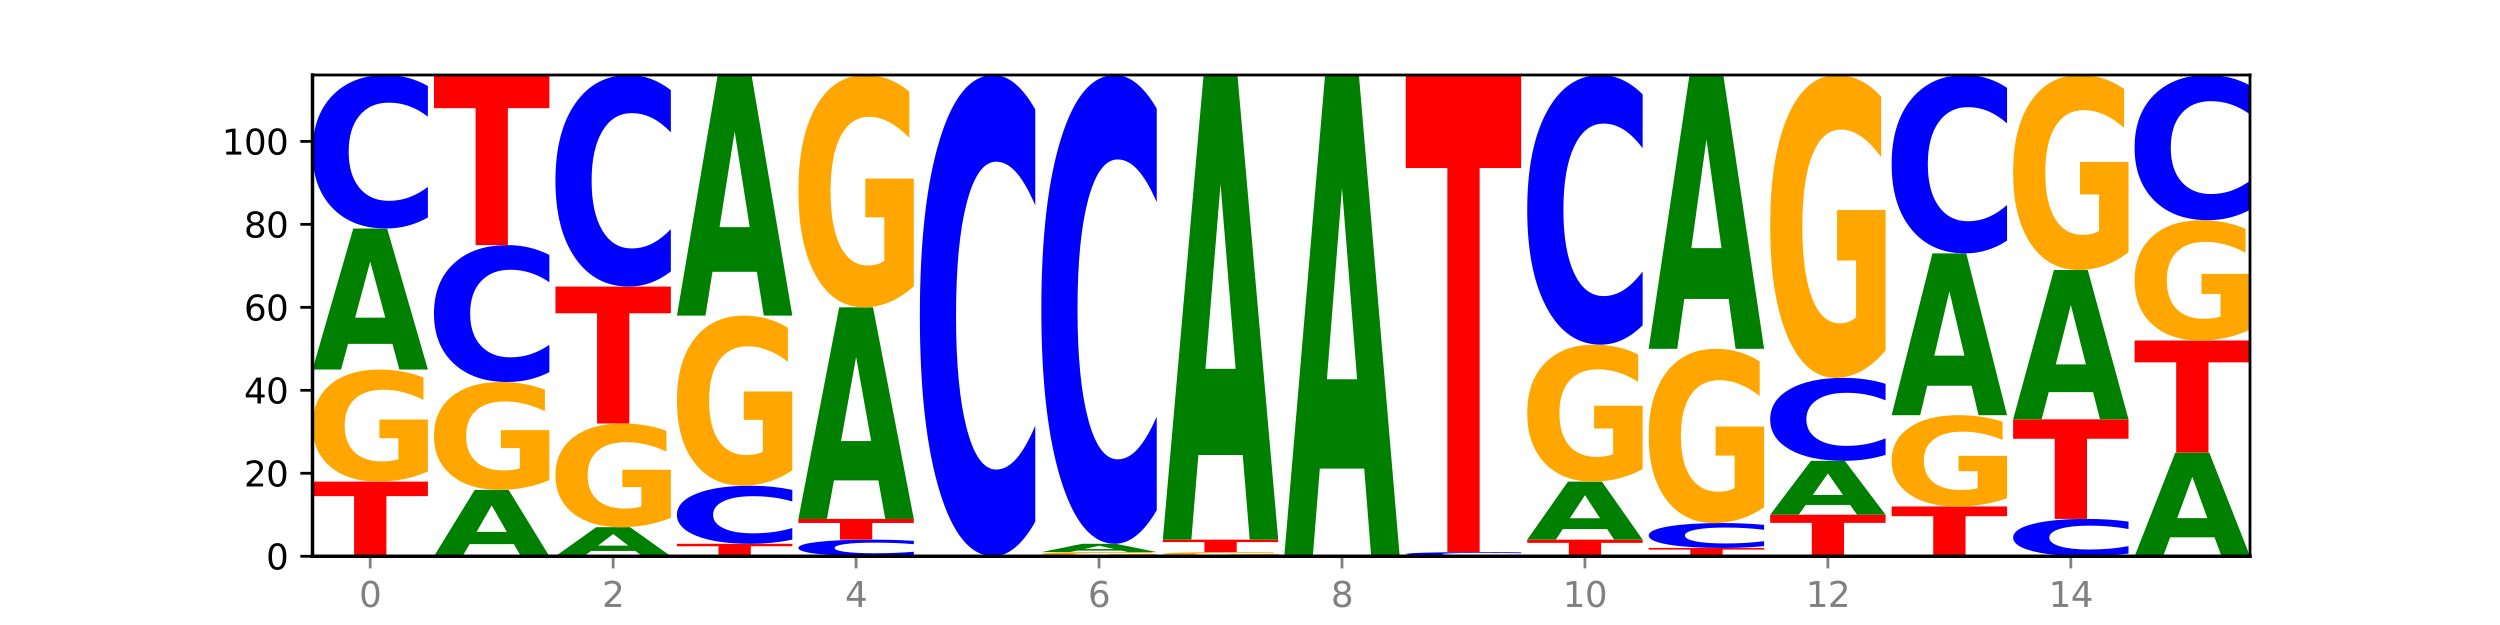 <?xml version="1.0" encoding="utf-8" standalone="no"?>
<!DOCTYPE svg PUBLIC "-//W3C//DTD SVG 1.1//EN"
  "http://www.w3.org/Graphics/SVG/1.1/DTD/svg11.dtd">
<svg xmlns:xlink="http://www.w3.org/1999/xlink" width="720pt" height="180pt" viewBox="0 0 720 180" xmlns="http://www.w3.org/2000/svg" version="1.1">
 <defs>
  <style type="text/css">*{stroke-linejoin: round; stroke-linecap: butt}</style>
 </defs>
 <g id="figure_1">
  <g id="patch_1">
   <path d="M 0 180 
L 720 180 
L 720 0 
L 0 0 
z
" style="fill: #ffffff"/>
  </g>
  <g id="axes_1">
   <g id="patch_2">
    <path d="M 90 160.2 
L 648 160.2 
L 648 21.6 
L 90 21.6 
z
" style="fill: #ffffff"/>
   </g>
   <g id="line2d_1">
    <path d="M 90 160.2 
L 648 160.2 
" clip-path="url(#p4968c01223)" style="fill: none; stroke: #000000; stroke-width: 0.5; stroke-linecap: square"/>
   </g>
   <g id="patch_3">
    <path d="M 90 138.693 
L 123.235 138.693 
L 123.235 142.888 
L 111.278 142.888 
L 111.278 160.2 
L 101.98 160.2 
L 101.98 142.888 
L 90 142.888 
L 90 138.693 
z
" clip-path="url(#p4968c01223)" style="fill: #ff0000"/>
   </g>
   <g id="patch_4">
    <path d="M 123.235 135.774 
Q 119.883 137.234 116.278 137.967 
Q 112.673 138.693 108.83 138.693 
Q 100.145 138.693 95.072 134.348 
Q 90 130.003 90 122.573 
Q 90 115.056 95.162 110.744 
Q 100.331 106.433 109.321 106.433 
Q 112.785 106.433 115.958 107.019 
Q 119.138 107.599 121.954 108.745 
L 121.954 115.176 
Q 119.049 113.703 116.174 112.977 
Q 113.299 112.244 110.409 112.244 
Q 105.061 112.244 102.163 114.923 
Q 99.266 117.595 99.266 122.573 
Q 99.266 127.504 102.059 130.197 
Q 104.852 132.882 109.992 132.882 
Q 111.392 132.882 112.591 132.729 
Q 113.79 132.569 114.744 132.236 
L 114.744 126.198 
L 109.269 126.198 
L 109.269 120.82 
L 123.235 120.82 
L 123.235 135.774 
z
" clip-path="url(#p4968c01223)" style="fill: #ffa600"/>
   </g>
   <g id="patch_5">
    <path d="M 113.022 99.032 
L 100.24 99.032 
L 98.222 106.433 
L 90 106.433 
L 101.742 65.809 
L 111.493 65.809 
L 123.235 106.433 
L 115.02 106.433 
L 113.022 99.032 
z
M 102.279 91.493 
L 110.963 91.493 
L 106.628 75.333 
L 102.279 91.493 
z
" clip-path="url(#p4968c01223)" style="fill: #008000"/>
   </g>
   <g id="patch_6">
    <path d="M 123.235 62.64 
Q 120.455 64.21 117.449 65.005 
Q 114.443 65.809 111.169 65.809 
Q 101.405 65.809 95.702 59.854 
Q 90 53.9 90 43.718 
Q 90 33.499 95.702 27.554 
Q 101.405 21.6 111.169 21.6 
Q 114.443 21.6 117.449 22.404 
Q 120.455 23.198 123.235 24.769 
L 123.235 33.581 
Q 120.43 31.499 117.708 30.531 
Q 114.987 29.563 111.981 29.563 
Q 106.588 29.563 103.498 33.335 
Q 100.417 37.097 100.417 43.718 
Q 100.417 50.311 103.498 54.083 
Q 106.588 57.845 111.981 57.845 
Q 114.987 57.845 117.708 56.877 
Q 120.43 55.9 123.235 53.818 
L 123.235 62.64 
z
" clip-path="url(#p4968c01223)" style="fill: #0000ff"/>
   </g>
   <g id="patch_7">
    <path d="M 148.006 156.717 
L 135.225 156.717 
L 133.206 160.2 
L 124.984 160.2 
L 136.726 141.083 
L 146.477 141.083 
L 158.219 160.2 
L 150.004 160.2 
L 148.006 156.717 
z
M 137.263 153.169 
L 145.947 153.169 
L 141.612 145.565 
L 137.263 153.169 
z
" clip-path="url(#p4968c01223)" style="fill: #008000"/>
   </g>
   <g id="patch_8">
    <path d="M 158.219 138.272 
Q 154.868 139.677 151.263 140.383 
Q 147.657 141.083 143.814 141.083 
Q 135.129 141.083 130.057 136.899 
Q 124.984 132.715 124.984 125.56 
Q 124.984 118.321 130.146 114.169 
Q 135.315 110.017 144.306 110.017 
Q 147.769 110.017 150.942 110.582 
Q 154.123 111.14 156.938 112.244 
L 156.938 118.437 
Q 154.033 117.018 151.158 116.319 
Q 148.283 115.613 145.393 115.613 
Q 140.045 115.613 137.148 118.193 
Q 134.25 120.766 134.25 125.56 
Q 134.25 130.308 137.043 132.901 
Q 139.837 135.487 144.976 135.487 
Q 146.376 135.487 147.576 135.339 
Q 148.775 135.185 149.728 134.865 
L 149.728 129.051 
L 144.254 129.051 
L 144.254 123.872 
L 158.219 123.872 
L 158.219 138.272 
z
" clip-path="url(#p4968c01223)" style="fill: #ffa600"/>
   </g>
   <g id="patch_9">
    <path d="M 158.219 107.191 
Q 155.439 108.592 152.433 109.3 
Q 149.427 110.017 146.153 110.017 
Q 136.389 110.017 130.687 104.707 
Q 124.984 99.396 124.984 90.315 
Q 124.984 81.201 130.687 75.898 
Q 136.389 70.588 146.153 70.588 
Q 149.427 70.588 152.433 71.305 
Q 155.439 72.013 158.219 73.414 
L 158.219 81.274 
Q 155.414 79.417 152.693 78.554 
Q 149.971 77.69 146.965 77.69 
Q 141.573 77.69 138.483 81.054 
Q 135.401 84.41 135.401 90.315 
Q 135.401 96.195 138.483 99.559 
Q 141.573 102.915 146.965 102.915 
Q 149.971 102.915 152.693 102.052 
Q 155.414 101.18 158.219 99.323 
L 158.219 107.191 
z
" clip-path="url(#p4968c01223)" style="fill: #0000ff"/>
   </g>
   <g id="patch_10">
    <path d="M 124.984 21.6 
L 158.219 21.6 
L 158.219 31.154 
L 146.263 31.154 
L 146.263 70.588 
L 136.964 70.588 
L 136.964 31.154 
L 124.984 31.154 
L 124.984 21.6 
z
" clip-path="url(#p4968c01223)" style="fill: #ff0000"/>
   </g>
   <g id="patch_11">
    <path d="M 182.991 158.676 
L 170.209 158.676 
L 168.191 160.2 
L 159.969 160.2 
L 171.711 151.836 
L 181.462 151.836 
L 193.204 160.2 
L 184.988 160.2 
L 182.991 158.676 
z
M 172.248 157.124 
L 180.932 157.124 
L 176.596 153.797 
L 172.248 157.124 
z
" clip-path="url(#p4968c01223)" style="fill: #008000"/>
   </g>
   <g id="patch_12">
    <path d="M 193.204 149.134 
Q 189.852 150.485 186.247 151.164 
Q 182.642 151.836 178.798 151.836 
Q 170.113 151.836 165.041 147.813 
Q 159.969 143.79 159.969 136.91 
Q 159.969 129.95 165.13 125.958 
Q 170.3 121.966 179.29 121.966 
Q 182.754 121.966 185.927 122.509 
Q 189.107 123.045 191.923 124.107 
L 191.923 130.061 
Q 189.018 128.697 186.143 128.025 
Q 183.267 127.346 180.377 127.346 
Q 175.029 127.346 172.132 129.827 
Q 169.235 132.301 169.235 136.91 
Q 169.235 141.476 172.028 143.969 
Q 174.821 146.456 179.96 146.456 
Q 181.361 146.456 182.56 146.314 
Q 183.759 146.166 184.712 145.857 
L 184.712 140.267 
L 179.238 140.267 
L 179.238 135.287 
L 193.204 135.287 
L 193.204 149.134 
z
" clip-path="url(#p4968c01223)" style="fill: #ffa600"/>
   </g>
   <g id="patch_13">
    <path d="M 159.969 82.536 
L 193.204 82.536 
L 193.204 90.226 
L 181.247 90.226 
L 181.247 121.966 
L 171.949 121.966 
L 171.949 90.226 
L 159.969 90.226 
L 159.969 82.536 
z
" clip-path="url(#p4968c01223)" style="fill: #ff0000"/>
   </g>
   <g id="patch_14">
    <path d="M 193.204 78.168 
Q 190.424 80.333 187.418 81.429 
Q 184.411 82.536 181.137 82.536 
Q 171.374 82.536 165.671 74.329 
Q 159.969 66.122 159.969 52.087 
Q 159.969 38.002 165.671 29.807 
Q 171.374 21.6 181.137 21.6 
Q 184.411 21.6 187.418 22.708 
Q 190.424 23.803 193.204 25.968 
L 193.204 38.115 
Q 190.399 35.245 187.677 33.911 
Q 184.956 32.576 181.95 32.576 
Q 176.557 32.576 173.467 37.775 
Q 170.386 42.961 170.386 52.087 
Q 170.386 61.175 173.467 66.374 
Q 176.557 71.56 181.95 71.56 
Q 184.956 71.56 187.677 70.226 
Q 190.399 68.879 193.204 66.009 
L 193.204 78.168 
z
" clip-path="url(#p4968c01223)" style="fill: #0000ff"/>
   </g>
   <g id="patch_15">
    <path d="M 194.953 156.616 
L 228.188 156.616 
L 228.188 157.315 
L 216.231 157.315 
L 216.231 160.2 
L 206.933 160.2 
L 206.933 157.315 
L 194.953 157.315 
L 194.953 156.616 
z
" clip-path="url(#p4968c01223)" style="fill: #ff0000"/>
   </g>
   <g id="patch_16">
    <path d="M 228.188 155.416 
Q 225.408 156.011 222.402 156.311 
Q 219.396 156.616 216.122 156.616 
Q 206.358 156.616 200.655 154.363 
Q 194.953 152.11 194.953 148.257 
Q 194.953 144.39 200.655 142.141 
Q 206.358 139.888 216.122 139.888 
Q 219.396 139.888 222.402 140.192 
Q 225.408 140.493 228.188 141.087 
L 228.188 144.421 
Q 225.383 143.634 222.661 143.267 
Q 219.94 142.901 216.934 142.901 
Q 211.541 142.901 208.451 144.328 
Q 205.37 145.752 205.37 148.257 
Q 205.37 150.752 208.451 152.179 
Q 211.541 153.602 216.934 153.602 
Q 219.94 153.602 222.661 153.236 
Q 225.383 152.866 228.188 152.079 
L 228.188 155.416 
z
" clip-path="url(#p4968c01223)" style="fill: #0000ff"/>
   </g>
   <g id="patch_17">
    <path d="M 228.188 135.456 
Q 224.836 137.672 221.231 138.785 
Q 217.626 139.888 213.783 139.888 
Q 205.098 139.888 200.025 133.29 
Q 194.953 126.692 194.953 115.409 
Q 194.953 103.994 200.115 97.447 
Q 205.284 90.9 214.274 90.9 
Q 217.738 90.9 220.911 91.791 
Q 224.091 92.671 226.907 94.411 
L 226.907 104.177 
Q 224.002 101.94 221.127 100.837 
Q 218.252 99.724 215.362 99.724 
Q 210.014 99.724 207.116 103.792 
Q 204.219 107.85 204.219 115.409 
Q 204.219 122.897 207.012 126.986 
Q 209.805 131.064 214.945 131.064 
Q 216.345 131.064 217.544 130.831 
Q 218.743 130.588 219.697 130.082 
L 219.697 120.914 
L 214.222 120.914 
L 214.222 112.748 
L 228.188 112.748 
L 228.188 135.456 
z
" clip-path="url(#p4968c01223)" style="fill: #ffa600"/>
   </g>
   <g id="patch_18">
    <path d="M 217.975 78.276 
L 205.193 78.276 
L 203.175 90.9 
L 194.953 90.9 
L 206.695 21.6 
L 216.446 21.6 
L 228.188 90.9 
L 219.973 90.9 
L 217.975 78.276 
z
M 207.232 65.414 
L 215.916 65.414 
L 211.581 37.848 
L 207.232 65.414 
z
" clip-path="url(#p4968c01223)" style="fill: #008000"/>
   </g>
   <g id="patch_19">
    <path d="M 263.172 159.857 
Q 260.392 160.027 257.386 160.113 
Q 254.38 160.2 251.106 160.2 
Q 241.342 160.2 235.64 159.556 
Q 229.937 158.913 229.937 157.812 
Q 229.937 156.707 235.64 156.064 
Q 241.342 155.421 251.106 155.421 
Q 254.38 155.421 257.386 155.508 
Q 260.392 155.593 263.172 155.763 
L 263.172 156.716 
Q 260.367 156.491 257.646 156.386 
Q 254.924 156.282 251.918 156.282 
Q 246.526 156.282 243.436 156.689 
Q 240.354 157.096 240.354 157.812 
Q 240.354 158.525 243.436 158.932 
Q 246.526 159.339 251.918 159.339 
Q 254.924 159.339 257.646 159.234 
Q 260.367 159.129 263.172 158.904 
L 263.172 159.857 
z
" clip-path="url(#p4968c01223)" style="fill: #0000ff"/>
   </g>
   <g id="patch_20">
    <path d="M 229.937 149.447 
L 263.172 149.447 
L 263.172 150.612 
L 251.216 150.612 
L 251.216 155.421 
L 241.917 155.421 
L 241.917 150.612 
L 229.937 150.612 
L 229.937 149.447 
z
" clip-path="url(#p4968c01223)" style="fill: #ff0000"/>
   </g>
   <g id="patch_21">
    <path d="M 252.959 138.346 
L 240.178 138.346 
L 238.159 149.447 
L 229.937 149.447 
L 241.679 88.51 
L 251.43 88.51 
L 263.172 149.447 
L 254.957 149.447 
L 252.959 138.346 
z
M 242.216 127.036 
L 250.9 127.036 
L 246.565 102.798 
L 242.216 127.036 
z
" clip-path="url(#p4968c01223)" style="fill: #008000"/>
   </g>
   <g id="patch_22">
    <path d="M 263.172 82.456 
Q 259.821 85.483 256.216 87.004 
Q 252.61 88.51 248.767 88.51 
Q 240.082 88.51 235.01 79.499 
Q 229.937 70.487 229.937 55.076 
Q 229.937 39.485 235.099 30.543 
Q 240.268 21.6 249.259 21.6 
Q 252.722 21.6 255.895 22.816 
Q 259.076 24.019 261.891 26.396 
L 261.891 39.734 
Q 258.986 36.679 256.111 35.173 
Q 253.236 33.652 250.346 33.652 
Q 244.998 33.652 242.101 39.209 
Q 239.203 44.751 239.203 55.076 
Q 239.203 65.304 241.996 70.888 
Q 244.79 76.458 249.929 76.458 
Q 251.329 76.458 252.529 76.14 
Q 253.728 75.808 254.681 75.117 
L 254.681 62.595 
L 249.207 62.595 
L 249.207 51.441 
L 263.172 51.441 
L 263.172 82.456 
z
" clip-path="url(#p4968c01223)" style="fill: #ffa600"/>
   </g>
   <g id="patch_23">
    <path d="M 298.157 150.265 
Q 295.377 155.19 292.371 157.681 
Q 289.364 160.2 286.09 160.2 
Q 276.327 160.2 270.624 141.533 
Q 264.922 122.866 264.922 90.943 
Q 264.922 58.905 270.624 40.267 
Q 276.327 21.6 286.09 21.6 
Q 289.364 21.6 292.371 24.119 
Q 295.377 26.61 298.157 31.535 
L 298.157 59.163 
Q 295.352 52.635 292.63 49.601 
Q 289.909 46.566 286.903 46.566 
Q 281.51 46.566 278.42 58.39 
Q 275.338 70.186 275.338 90.943 
Q 275.338 111.614 278.42 123.439 
Q 281.51 135.234 286.903 135.234 
Q 289.909 135.234 292.63 132.199 
Q 295.352 129.136 298.157 122.608 
L 298.157 150.265 
z
" clip-path="url(#p4968c01223)" style="fill: #0000ff"/>
   </g>
   <g id="patch_24">
    <path d="M 333.141 160.092 
Q 329.789 160.146 326.184 160.173 
Q 322.579 160.2 318.736 160.2 
Q 310.051 160.2 304.978 160.039 
Q 299.906 159.878 299.906 159.603 
Q 299.906 159.325 305.068 159.165 
Q 310.237 159.005 319.227 159.005 
Q 322.691 159.005 325.864 159.027 
Q 329.044 159.048 331.86 159.091 
L 331.86 159.329 
Q 328.955 159.274 326.08 159.248 
Q 323.205 159.22 320.315 159.22 
Q 314.967 159.22 312.069 159.32 
Q 309.172 159.419 309.172 159.603 
Q 309.172 159.786 311.965 159.885 
Q 314.758 159.985 319.898 159.985 
Q 321.298 159.985 322.497 159.979 
Q 323.696 159.973 324.65 159.961 
L 324.65 159.737 
L 319.175 159.737 
L 319.175 159.538 
L 333.141 159.538 
L 333.141 160.092 
z
" clip-path="url(#p4968c01223)" style="fill: #ffa600"/>
   </g>
   <g id="patch_25">
    <path d="M 322.928 158.57 
L 310.146 158.57 
L 308.128 159.005 
L 299.906 159.005 
L 311.648 156.616 
L 321.399 156.616 
L 333.141 159.005 
L 324.926 159.005 
L 322.928 158.57 
z
M 312.185 158.126 
L 320.869 158.126 
L 316.534 157.176 
L 312.185 158.126 
z
" clip-path="url(#p4968c01223)" style="fill: #008000"/>
   </g>
   <g id="patch_26">
    <path d="M 333.141 146.938 
Q 330.361 151.735 327.355 154.161 
Q 324.349 156.616 321.075 156.616 
Q 311.311 156.616 305.608 138.431 
Q 299.906 120.247 299.906 89.15 
Q 299.906 57.941 305.608 39.784 
Q 311.311 21.6 321.075 21.6 
Q 324.349 21.6 327.355 24.054 
Q 330.361 26.481 333.141 31.278 
L 333.141 58.192 
Q 330.336 51.833 327.614 48.876 
Q 324.893 45.92 321.887 45.92 
Q 316.494 45.92 313.404 57.439 
Q 310.323 68.929 310.323 89.15 
Q 310.323 109.286 313.404 120.805 
Q 316.494 132.295 321.887 132.295 
Q 324.893 132.295 327.614 129.339 
Q 330.336 126.355 333.141 119.996 
L 333.141 146.938 
z
" clip-path="url(#p4968c01223)" style="fill: #0000ff"/>
   </g>
   <g id="patch_27">
    <path d="M 368.125 160.092 
Q 364.774 160.146 361.169 160.173 
Q 357.563 160.2 353.72 160.2 
Q 345.035 160.2 339.963 160.039 
Q 334.89 159.878 334.89 159.603 
Q 334.89 159.325 340.052 159.165 
Q 345.221 159.005 354.212 159.005 
Q 357.675 159.005 360.848 159.027 
Q 364.029 159.048 366.844 159.091 
L 366.844 159.329 
Q 363.939 159.274 361.064 159.248 
Q 358.189 159.22 355.299 159.22 
Q 349.951 159.22 347.054 159.32 
Q 344.156 159.419 344.156 159.603 
Q 344.156 159.786 346.949 159.885 
Q 349.743 159.985 354.882 159.985 
Q 356.282 159.985 357.482 159.979 
Q 358.681 159.973 359.634 159.961 
L 359.634 159.737 
L 354.159 159.737 
L 354.159 159.538 
L 368.125 159.538 
L 368.125 160.092 
z
" clip-path="url(#p4968c01223)" style="fill: #ffa600"/>
   </g>
   <g id="patch_28">
    <path d="M 334.89 155.421 
L 368.125 155.421 
L 368.125 156.12 
L 356.168 156.12 
L 356.168 159.005 
L 346.87 159.005 
L 346.87 156.12 
L 334.89 156.12 
L 334.89 155.421 
z
" clip-path="url(#p4968c01223)" style="fill: #ff0000"/>
   </g>
   <g id="patch_29">
    <path d="M 357.912 131.043 
L 345.131 131.043 
L 343.112 155.421 
L 334.89 155.421 
L 346.632 21.6 
L 356.383 21.6 
L 368.125 155.421 
L 359.91 155.421 
L 357.912 131.043 
z
M 347.169 106.206 
L 355.853 106.206 
L 351.518 52.976 
L 347.169 106.206 
z
" clip-path="url(#p4968c01223)" style="fill: #008000"/>
   </g>
   <g id="patch_30">
    <path d="M 392.897 134.951 
L 380.115 134.951 
L 378.097 160.2 
L 369.875 160.2 
L 381.617 21.6 
L 391.368 21.6 
L 403.11 160.2 
L 394.894 160.2 
L 392.897 134.951 
z
M 382.153 109.228 
L 390.838 109.228 
L 386.502 54.096 
L 382.153 109.228 
z
" clip-path="url(#p4968c01223)" style="fill: #008000"/>
   </g>
   <g id="patch_31">
    <path d="M 438.094 160.114 
Q 435.314 160.157 432.308 160.178 
Q 429.302 160.2 426.028 160.2 
Q 416.264 160.2 410.561 160.039 
Q 404.859 159.878 404.859 159.603 
Q 404.859 159.327 410.561 159.166 
Q 416.264 159.005 426.028 159.005 
Q 429.302 159.005 432.308 159.027 
Q 435.314 159.048 438.094 159.091 
L 438.094 159.329 
Q 435.289 159.273 432.567 159.247 
Q 429.846 159.22 426.84 159.22 
Q 421.447 159.22 418.357 159.322 
Q 415.276 159.424 415.276 159.603 
Q 415.276 159.781 418.357 159.883 
Q 421.447 159.985 426.84 159.985 
Q 429.846 159.985 432.567 159.959 
Q 435.289 159.932 438.094 159.876 
L 438.094 160.114 
z
" clip-path="url(#p4968c01223)" style="fill: #0000ff"/>
   </g>
   <g id="patch_32">
    <path d="M 404.859 21.6 
L 438.094 21.6 
L 438.094 48.398 
L 426.137 48.398 
L 426.137 159.005 
L 416.839 159.005 
L 416.839 48.398 
L 404.859 48.398 
L 404.859 21.6 
z
" clip-path="url(#p4968c01223)" style="fill: #ff0000"/>
   </g>
   <g id="patch_33">
    <path d="M 439.843 155.421 
L 473.078 155.421 
L 473.078 156.353 
L 461.121 156.353 
L 461.121 160.2 
L 451.823 160.2 
L 451.823 156.353 
L 439.843 156.353 
L 439.843 155.421 
z
" clip-path="url(#p4968c01223)" style="fill: #ff0000"/>
   </g>
   <g id="patch_34">
    <path d="M 462.865 152.373 
L 450.084 152.373 
L 448.065 155.421 
L 439.843 155.421 
L 451.585 138.693 
L 461.336 138.693 
L 473.078 155.421 
L 464.863 155.421 
L 462.865 152.373 
z
M 452.122 149.269 
L 460.806 149.269 
L 456.471 142.615 
L 452.122 149.269 
z
" clip-path="url(#p4968c01223)" style="fill: #008000"/>
   </g>
   <g id="patch_35">
    <path d="M 473.078 135.126 
Q 469.727 136.909 466.121 137.805 
Q 462.516 138.693 458.673 138.693 
Q 449.988 138.693 444.916 133.383 
Q 439.843 128.072 439.843 118.991 
Q 439.843 109.803 445.005 104.534 
Q 450.174 99.264 459.165 99.264 
Q 462.628 99.264 465.801 99.981 
Q 468.982 100.689 471.797 102.09 
L 471.797 109.95 
Q 468.892 108.15 466.017 107.262 
Q 463.142 106.366 460.252 106.366 
Q 454.904 106.366 452.007 109.64 
Q 449.109 112.906 449.109 118.991 
Q 449.109 125.018 451.902 128.308 
Q 454.696 131.591 459.835 131.591 
Q 461.235 131.591 462.434 131.403 
Q 463.634 131.208 464.587 130.801 
L 464.587 123.421 
L 459.112 123.421 
L 459.112 116.849 
L 473.078 116.849 
L 473.078 135.126 
z
" clip-path="url(#p4968c01223)" style="fill: #ffa600"/>
   </g>
   <g id="patch_36">
    <path d="M 473.078 93.697 
Q 470.298 96.456 467.292 97.852 
Q 464.286 99.264 461.012 99.264 
Q 451.248 99.264 445.546 88.804 
Q 439.843 78.344 439.843 60.456 
Q 439.843 42.504 445.546 32.06 
Q 451.248 21.6 461.012 21.6 
Q 464.286 21.6 467.292 23.012 
Q 470.298 24.408 473.078 27.167 
L 473.078 42.648 
Q 470.273 38.991 467.552 37.29 
Q 464.83 35.589 461.824 35.589 
Q 456.432 35.589 453.342 42.215 
Q 450.26 48.825 450.26 60.456 
Q 450.26 72.039 453.342 78.665 
Q 456.432 85.274 461.824 85.274 
Q 464.83 85.274 467.552 83.574 
Q 470.273 81.857 473.078 78.199 
L 473.078 93.697 
z
" clip-path="url(#p4968c01223)" style="fill: #0000ff"/>
   </g>
   <g id="patch_37">
    <path d="M 474.828 157.81 
L 508.063 157.81 
L 508.063 158.276 
L 496.106 158.276 
L 496.106 160.2 
L 486.808 160.2 
L 486.808 158.276 
L 474.828 158.276 
L 474.828 157.81 
z
" clip-path="url(#p4968c01223)" style="fill: #ff0000"/>
   </g>
   <g id="patch_38">
    <path d="M 508.063 157.296 
Q 505.283 157.551 502.276 157.68 
Q 499.27 157.81 495.996 157.81 
Q 486.233 157.81 480.53 156.845 
Q 474.828 155.879 474.828 154.228 
Q 474.828 152.571 480.53 151.607 
Q 486.233 150.641 495.996 150.641 
Q 499.27 150.641 502.276 150.772 
Q 505.283 150.901 508.063 151.155 
L 508.063 152.584 
Q 505.258 152.247 502.536 152.09 
Q 499.815 151.933 496.808 151.933 
Q 491.416 151.933 488.326 152.544 
Q 485.244 153.154 485.244 154.228 
Q 485.244 155.297 488.326 155.909 
Q 491.416 156.519 496.808 156.519 
Q 499.815 156.519 502.536 156.362 
Q 505.258 156.204 508.063 155.866 
L 508.063 157.296 
z
" clip-path="url(#p4968c01223)" style="fill: #0000ff"/>
   </g>
   <g id="patch_39">
    <path d="M 508.063 146.101 
Q 504.711 148.371 501.106 149.511 
Q 497.501 150.641 493.657 150.641 
Q 484.972 150.641 479.9 143.883 
Q 474.828 137.124 474.828 125.566 
Q 474.828 113.872 479.989 107.166 
Q 485.159 100.459 494.149 100.459 
Q 497.612 100.459 500.786 101.371 
Q 503.966 102.273 506.782 104.056 
L 506.782 114.059 
Q 503.877 111.768 501.002 110.638 
Q 498.126 109.498 495.236 109.498 
Q 489.888 109.498 486.991 113.665 
Q 484.093 117.822 484.093 125.566 
Q 484.093 133.237 486.887 137.424 
Q 489.68 141.602 494.819 141.602 
Q 496.22 141.602 497.419 141.364 
Q 498.618 141.115 499.571 140.597 
L 499.571 131.205 
L 494.097 131.205 
L 494.097 122.839 
L 508.063 122.839 
L 508.063 146.101 
z
" clip-path="url(#p4968c01223)" style="fill: #ffa600"/>
   </g>
   <g id="patch_40">
    <path d="M 497.85 86.093 
L 485.068 86.093 
L 483.05 100.459 
L 474.828 100.459 
L 486.57 21.6 
L 496.321 21.6 
L 508.063 100.459 
L 499.847 100.459 
L 497.85 86.093 
z
M 487.106 71.457 
L 495.791 71.457 
L 491.455 40.089 
L 487.106 71.457 
z
" clip-path="url(#p4968c01223)" style="fill: #008000"/>
   </g>
   <g id="patch_41">
    <path d="M 509.812 148.252 
L 543.047 148.252 
L 543.047 150.582 
L 531.09 150.582 
L 531.09 160.2 
L 521.792 160.2 
L 521.792 150.582 
L 509.812 150.582 
L 509.812 148.252 
z
" clip-path="url(#p4968c01223)" style="fill: #ff0000"/>
   </g>
   <g id="patch_42">
    <path d="M 532.834 145.422 
L 520.052 145.422 
L 518.034 148.252 
L 509.812 148.252 
L 521.554 132.719 
L 531.305 132.719 
L 543.047 148.252 
L 534.832 148.252 
L 532.834 145.422 
z
M 522.091 142.539 
L 530.775 142.539 
L 526.44 136.361 
L 522.091 142.539 
z
" clip-path="url(#p4968c01223)" style="fill: #008000"/>
   </g>
   <g id="patch_43">
    <path d="M 543.047 131.006 
Q 540.267 131.855 537.261 132.285 
Q 534.255 132.719 530.981 132.719 
Q 521.217 132.719 515.514 129.501 
Q 509.812 126.282 509.812 120.778 
Q 509.812 115.254 515.514 112.041 
Q 521.217 108.822 530.981 108.822 
Q 534.255 108.822 537.261 109.257 
Q 540.267 109.686 543.047 110.535 
L 543.047 115.299 
Q 540.242 114.173 537.52 113.65 
Q 534.799 113.127 531.793 113.127 
Q 526.4 113.127 523.31 115.166 
Q 520.229 117.199 520.229 120.778 
Q 520.229 124.342 523.31 126.381 
Q 526.4 128.415 531.793 128.415 
Q 534.799 128.415 537.52 127.891 
Q 540.242 127.363 543.047 126.238 
L 543.047 131.006 
z
" clip-path="url(#p4968c01223)" style="fill: #0000ff"/>
   </g>
   <g id="patch_44">
    <path d="M 543.047 100.931 
Q 539.695 104.877 536.09 106.859 
Q 532.485 108.822 528.642 108.822 
Q 519.957 108.822 514.884 97.075 
Q 509.812 85.328 509.812 65.238 
Q 509.812 44.915 514.974 33.257 
Q 520.143 21.6 529.133 21.6 
Q 532.597 21.6 535.77 23.186 
Q 538.95 24.753 541.766 27.852 
L 541.766 45.239 
Q 538.861 41.257 535.986 39.293 
Q 533.111 37.311 530.221 37.311 
Q 524.873 37.311 521.975 44.554 
Q 519.078 51.779 519.078 65.238 
Q 519.078 78.571 521.871 85.85 
Q 524.664 93.111 529.804 93.111 
Q 531.204 93.111 532.403 92.697 
Q 533.602 92.264 534.556 91.364 
L 534.556 75.04 
L 529.081 75.04 
L 529.081 60.5 
L 543.047 60.5 
L 543.047 100.931 
z
" clip-path="url(#p4968c01223)" style="fill: #ffa600"/>
   </g>
   <g id="patch_45">
    <path d="M 544.796 145.862 
L 578.031 145.862 
L 578.031 148.658 
L 566.074 148.658 
L 566.074 160.2 
L 556.776 160.2 
L 556.776 148.658 
L 544.796 148.658 
L 544.796 145.862 
z
" clip-path="url(#p4968c01223)" style="fill: #ff0000"/>
   </g>
   <g id="patch_46">
    <path d="M 578.031 143.484 
Q 574.68 144.673 571.074 145.27 
Q 567.469 145.862 563.626 145.862 
Q 554.941 145.862 549.869 142.322 
Q 544.796 138.781 544.796 132.727 
Q 544.796 126.602 549.958 123.089 
Q 555.127 119.576 564.118 119.576 
Q 567.581 119.576 570.754 120.054 
Q 573.935 120.526 576.75 121.46 
L 576.75 126.7 
Q 573.845 125.5 570.97 124.908 
Q 568.095 124.311 565.205 124.311 
Q 559.857 124.311 556.96 126.494 
Q 554.062 128.671 554.062 132.727 
Q 554.062 136.745 556.855 138.939 
Q 559.649 141.127 564.788 141.127 
Q 566.188 141.127 567.387 141.002 
Q 568.587 140.872 569.54 140.6 
L 569.54 135.681 
L 564.065 135.681 
L 564.065 131.299 
L 578.031 131.299 
L 578.031 143.484 
z
" clip-path="url(#p4968c01223)" style="fill: #ffa600"/>
   </g>
   <g id="patch_47">
    <path d="M 567.818 111.087 
L 555.037 111.087 
L 553.018 119.576 
L 544.796 119.576 
L 556.538 72.978 
L 566.289 72.978 
L 578.031 119.576 
L 569.816 119.576 
L 567.818 111.087 
z
M 557.075 102.439 
L 565.759 102.439 
L 561.424 83.903 
L 557.075 102.439 
z
" clip-path="url(#p4968c01223)" style="fill: #008000"/>
   </g>
   <g id="patch_48">
    <path d="M 578.031 69.295 
Q 575.251 71.12 572.245 72.044 
Q 569.239 72.978 565.965 72.978 
Q 556.201 72.978 550.499 66.058 
Q 544.796 59.138 544.796 47.305 
Q 544.796 35.429 550.499 28.52 
Q 556.201 21.6 565.965 21.6 
Q 569.239 21.6 572.245 22.534 
Q 575.251 23.457 578.031 25.283 
L 578.031 35.524 
Q 575.226 33.105 572.505 31.98 
Q 569.783 30.855 566.777 30.855 
Q 561.384 30.855 558.295 35.238 
Q 555.213 39.61 555.213 47.305 
Q 555.213 54.967 558.295 59.35 
Q 561.384 63.723 566.777 63.723 
Q 569.783 63.723 572.505 62.598 
Q 575.226 61.462 578.031 59.043 
L 578.031 69.295 
z
" clip-path="url(#p4968c01223)" style="fill: #0000ff"/>
   </g>
   <g id="patch_49">
    <path d="M 613.016 159.429 
Q 610.236 159.811 607.229 160.005 
Q 604.223 160.2 600.949 160.2 
Q 591.186 160.2 585.483 158.752 
Q 579.781 157.303 579.781 154.827 
Q 579.781 152.341 585.483 150.895 
Q 591.186 149.447 600.949 149.447 
Q 604.223 149.447 607.229 149.642 
Q 610.236 149.835 613.016 150.217 
L 613.016 152.361 
Q 610.21 151.854 607.489 151.619 
Q 604.768 151.384 601.761 151.384 
Q 596.369 151.384 593.279 152.301 
Q 590.197 153.216 590.197 154.827 
Q 590.197 156.43 593.279 157.348 
Q 596.369 158.263 601.761 158.263 
Q 604.768 158.263 607.489 158.028 
Q 610.21 157.79 613.016 157.283 
L 613.016 159.429 
z
" clip-path="url(#p4968c01223)" style="fill: #0000ff"/>
   </g>
   <g id="patch_50">
    <path d="M 579.781 120.771 
L 613.016 120.771 
L 613.016 126.363 
L 601.059 126.363 
L 601.059 149.447 
L 591.761 149.447 
L 591.761 126.363 
L 579.781 126.363 
L 579.781 120.771 
z
" clip-path="url(#p4968c01223)" style="fill: #ff0000"/>
   </g>
   <g id="patch_51">
    <path d="M 602.803 112.935 
L 590.021 112.935 
L 588.003 120.771 
L 579.781 120.771 
L 591.523 77.757 
L 601.274 77.757 
L 613.016 120.771 
L 604.8 120.771 
L 602.803 112.935 
z
M 592.059 104.952 
L 600.744 104.952 
L 596.408 87.842 
L 592.059 104.952 
z
" clip-path="url(#p4968c01223)" style="fill: #008000"/>
   </g>
   <g id="patch_52">
    <path d="M 613.016 72.676 
Q 609.664 75.216 606.059 76.492 
Q 602.454 77.757 598.61 77.757 
Q 589.925 77.757 584.853 70.194 
Q 579.781 62.63 579.781 49.696 
Q 579.781 36.611 584.942 29.105 
Q 590.112 21.6 599.102 21.6 
Q 602.565 21.6 605.739 22.621 
Q 608.919 23.63 611.735 25.625 
L 611.735 36.82 
Q 608.83 34.256 605.955 32.991 
Q 603.079 31.715 600.189 31.715 
Q 594.841 31.715 591.944 36.379 
Q 589.046 41.03 589.046 49.696 
Q 589.046 58.28 591.84 62.967 
Q 594.633 67.641 599.772 67.641 
Q 601.173 67.641 602.372 67.375 
Q 603.571 67.096 604.524 66.516 
L 604.524 56.006 
L 599.05 56.006 
L 599.05 46.645 
L 613.016 46.645 
L 613.016 72.676 
z
" clip-path="url(#p4968c01223)" style="fill: #ffa600"/>
   </g>
   <g id="patch_53">
    <path d="M 637.787 154.758 
L 625.005 154.758 
L 622.987 160.2 
L 614.765 160.2 
L 626.507 130.329 
L 636.258 130.329 
L 648 160.2 
L 639.785 160.2 
L 637.787 154.758 
z
M 627.044 149.215 
L 635.728 149.215 
L 631.393 137.333 
L 627.044 149.215 
z
" clip-path="url(#p4968c01223)" style="fill: #008000"/>
   </g>
   <g id="patch_54">
    <path d="M 614.765 98.069 
L 648 98.069 
L 648 104.361 
L 636.043 104.361 
L 636.043 130.329 
L 626.745 130.329 
L 626.745 104.361 
L 614.765 104.361 
L 614.765 98.069 
z
" clip-path="url(#p4968c01223)" style="fill: #ff0000"/>
   </g>
   <g id="patch_55">
    <path d="M 648 94.934 
Q 644.648 96.501 641.043 97.289 
Q 637.438 98.069 633.595 98.069 
Q 624.91 98.069 619.837 93.402 
Q 614.765 88.735 614.765 80.755 
Q 614.765 72.681 619.927 68.05 
Q 625.096 63.419 634.086 63.419 
Q 637.55 63.419 640.723 64.049 
Q 643.903 64.672 646.719 65.903 
L 646.719 72.81 
Q 643.814 71.228 640.939 70.448 
Q 638.064 69.66 635.174 69.66 
Q 629.826 69.66 626.928 72.538 
Q 624.031 75.408 624.031 80.755 
Q 624.031 86.051 626.824 88.943 
Q 629.617 91.828 634.757 91.828 
Q 636.157 91.828 637.356 91.663 
Q 638.555 91.491 639.509 91.133 
L 639.509 84.648 
L 634.034 84.648 
L 634.034 78.872 
L 648 78.872 
L 648 94.934 
z
" clip-path="url(#p4968c01223)" style="fill: #ffa600"/>
   </g>
   <g id="patch_56">
    <path d="M 648 60.421 
Q 645.22 61.907 642.214 62.659 
Q 639.208 63.419 635.934 63.419 
Q 626.17 63.419 620.467 57.787 
Q 614.765 52.154 614.765 42.522 
Q 614.765 32.856 620.467 27.232 
Q 626.17 21.6 635.934 21.6 
Q 639.208 21.6 642.214 22.36 
Q 645.22 23.112 648 24.598 
L 648 32.934 
Q 645.195 30.964 642.473 30.048 
Q 639.752 29.133 636.746 29.133 
Q 631.353 29.133 628.263 32.7 
Q 625.182 36.26 625.182 42.522 
Q 625.182 48.759 628.263 52.327 
Q 631.353 55.886 636.746 55.886 
Q 639.752 55.886 642.473 54.971 
Q 645.195 54.046 648 52.077 
L 648 60.421 
z
" clip-path="url(#p4968c01223)" style="fill: #0000ff"/>
   </g>
   <g id="matplotlib.axis_1">
    <g id="xtick_1">
     <g id="line2d_2">
      <defs>
       <path id="m82fe774d93" d="M 0 0 
L 0 3.5 
" style="stroke: #808080; stroke-width: 0.8"/>
      </defs>
      <g>
       <use xlink:href="#m82fe774d93" x="106.618" y="160.2" style="fill: #808080; stroke: #808080; stroke-width: 0.8"/>
      </g>
     </g>
     <g id="text_1">
      <!-- 0 -->
      <g style="fill: #808080" transform="translate(103.436 174.798) scale(0.1 -0.1)">
       <defs>
        <path id="DejaVuSans-30" d="M 2034 4250 
Q 1547 4250 1301 3770 
Q 1056 3291 1056 2328 
Q 1056 1369 1301 889 
Q 1547 409 2034 409 
Q 2525 409 2770 889 
Q 3016 1369 3016 2328 
Q 3016 3291 2770 3770 
Q 2525 4250 2034 4250 
z
M 2034 4750 
Q 2819 4750 3233 4129 
Q 3647 3509 3647 2328 
Q 3647 1150 3233 529 
Q 2819 -91 2034 -91 
Q 1250 -91 836 529 
Q 422 1150 422 2328 
Q 422 3509 836 4129 
Q 1250 4750 2034 4750 
z
" transform="scale(0.016)"/>
       </defs>
       <use xlink:href="#DejaVuSans-30"/>
      </g>
     </g>
    </g>
    <g id="xtick_2">
     <g id="line2d_3">
      <g>
       <use xlink:href="#m82fe774d93" x="176.586" y="160.2" style="fill: #808080; stroke: #808080; stroke-width: 0.8"/>
      </g>
     </g>
     <g id="text_2">
      <!-- 2 -->
      <g style="fill: #808080" transform="translate(173.405 174.798) scale(0.1 -0.1)">
       <defs>
        <path id="DejaVuSans-32" d="M 1228 531 
L 3431 531 
L 3431 0 
L 469 0 
L 469 531 
Q 828 903 1448 1529 
Q 2069 2156 2228 2338 
Q 2531 2678 2651 2914 
Q 2772 3150 2772 3378 
Q 2772 3750 2511 3984 
Q 2250 4219 1831 4219 
Q 1534 4219 1204 4116 
Q 875 4013 500 3803 
L 500 4441 
Q 881 4594 1212 4672 
Q 1544 4750 1819 4750 
Q 2544 4750 2975 4387 
Q 3406 4025 3406 3419 
Q 3406 3131 3298 2873 
Q 3191 2616 2906 2266 
Q 2828 2175 2409 1742 
Q 1991 1309 1228 531 
z
" transform="scale(0.016)"/>
       </defs>
       <use xlink:href="#DejaVuSans-32"/>
      </g>
     </g>
    </g>
    <g id="xtick_3">
     <g id="line2d_4">
      <g>
       <use xlink:href="#m82fe774d93" x="246.555" y="160.2" style="fill: #808080; stroke: #808080; stroke-width: 0.8"/>
      </g>
     </g>
     <g id="text_3">
      <!-- 4 -->
      <g style="fill: #808080" transform="translate(243.374 174.798) scale(0.1 -0.1)">
       <defs>
        <path id="DejaVuSans-34" d="M 2419 4116 
L 825 1625 
L 2419 1625 
L 2419 4116 
z
M 2253 4666 
L 3047 4666 
L 3047 1625 
L 3713 1625 
L 3713 1100 
L 3047 1100 
L 3047 0 
L 2419 0 
L 2419 1100 
L 313 1100 
L 313 1709 
L 2253 4666 
z
" transform="scale(0.016)"/>
       </defs>
       <use xlink:href="#DejaVuSans-34"/>
      </g>
     </g>
    </g>
    <g id="xtick_4">
     <g id="line2d_5">
      <g>
       <use xlink:href="#m82fe774d93" x="316.524" y="160.2" style="fill: #808080; stroke: #808080; stroke-width: 0.8"/>
      </g>
     </g>
     <g id="text_4">
      <!-- 6 -->
      <g style="fill: #808080" transform="translate(313.342 174.798) scale(0.1 -0.1)">
       <defs>
        <path id="DejaVuSans-36" d="M 2113 2584 
Q 1688 2584 1439 2293 
Q 1191 2003 1191 1497 
Q 1191 994 1439 701 
Q 1688 409 2113 409 
Q 2538 409 2786 701 
Q 3034 994 3034 1497 
Q 3034 2003 2786 2293 
Q 2538 2584 2113 2584 
z
M 3366 4563 
L 3366 3988 
Q 3128 4100 2886 4159 
Q 2644 4219 2406 4219 
Q 1781 4219 1451 3797 
Q 1122 3375 1075 2522 
Q 1259 2794 1537 2939 
Q 1816 3084 2150 3084 
Q 2853 3084 3261 2657 
Q 3669 2231 3669 1497 
Q 3669 778 3244 343 
Q 2819 -91 2113 -91 
Q 1303 -91 875 529 
Q 447 1150 447 2328 
Q 447 3434 972 4092 
Q 1497 4750 2381 4750 
Q 2619 4750 2861 4703 
Q 3103 4656 3366 4563 
z
" transform="scale(0.016)"/>
       </defs>
       <use xlink:href="#DejaVuSans-36"/>
      </g>
     </g>
    </g>
    <g id="xtick_5">
     <g id="line2d_6">
      <g>
       <use xlink:href="#m82fe774d93" x="386.492" y="160.2" style="fill: #808080; stroke: #808080; stroke-width: 0.8"/>
      </g>
     </g>
     <g id="text_5">
      <!-- 8 -->
      <g style="fill: #808080" transform="translate(383.311 174.798) scale(0.1 -0.1)">
       <defs>
        <path id="DejaVuSans-38" d="M 2034 2216 
Q 1584 2216 1326 1975 
Q 1069 1734 1069 1313 
Q 1069 891 1326 650 
Q 1584 409 2034 409 
Q 2484 409 2743 651 
Q 3003 894 3003 1313 
Q 3003 1734 2745 1975 
Q 2488 2216 2034 2216 
z
M 1403 2484 
Q 997 2584 770 2862 
Q 544 3141 544 3541 
Q 544 4100 942 4425 
Q 1341 4750 2034 4750 
Q 2731 4750 3128 4425 
Q 3525 4100 3525 3541 
Q 3525 3141 3298 2862 
Q 3072 2584 2669 2484 
Q 3125 2378 3379 2068 
Q 3634 1759 3634 1313 
Q 3634 634 3220 271 
Q 2806 -91 2034 -91 
Q 1263 -91 848 271 
Q 434 634 434 1313 
Q 434 1759 690 2068 
Q 947 2378 1403 2484 
z
M 1172 3481 
Q 1172 3119 1398 2916 
Q 1625 2713 2034 2713 
Q 2441 2713 2670 2916 
Q 2900 3119 2900 3481 
Q 2900 3844 2670 4047 
Q 2441 4250 2034 4250 
Q 1625 4250 1398 4047 
Q 1172 3844 1172 3481 
z
" transform="scale(0.016)"/>
       </defs>
       <use xlink:href="#DejaVuSans-38"/>
      </g>
     </g>
    </g>
    <g id="xtick_6">
     <g id="line2d_7">
      <g>
       <use xlink:href="#m82fe774d93" x="456.461" y="160.2" style="fill: #808080; stroke: #808080; stroke-width: 0.8"/>
      </g>
     </g>
     <g id="text_6">
      <!-- 10 -->
      <g style="fill: #808080" transform="translate(450.098 174.798) scale(0.1 -0.1)">
       <defs>
        <path id="DejaVuSans-31" d="M 794 531 
L 1825 531 
L 1825 4091 
L 703 3866 
L 703 4441 
L 1819 4666 
L 2450 4666 
L 2450 531 
L 3481 531 
L 3481 0 
L 794 0 
L 794 531 
z
" transform="scale(0.016)"/>
       </defs>
       <use xlink:href="#DejaVuSans-31"/>
       <use xlink:href="#DejaVuSans-30" x="63.623"/>
      </g>
     </g>
    </g>
    <g id="xtick_7">
     <g id="line2d_8">
      <g>
       <use xlink:href="#m82fe774d93" x="526.429" y="160.2" style="fill: #808080; stroke: #808080; stroke-width: 0.8"/>
      </g>
     </g>
     <g id="text_7">
      <!-- 12 -->
      <g style="fill: #808080" transform="translate(520.067 174.798) scale(0.1 -0.1)">
       <use xlink:href="#DejaVuSans-31"/>
       <use xlink:href="#DejaVuSans-32" x="63.623"/>
      </g>
     </g>
    </g>
    <g id="xtick_8">
     <g id="line2d_9">
      <g>
       <use xlink:href="#m82fe774d93" x="596.398" y="160.2" style="fill: #808080; stroke: #808080; stroke-width: 0.8"/>
      </g>
     </g>
     <g id="text_8">
      <!-- 14 -->
      <g style="fill: #808080" transform="translate(590.036 174.798) scale(0.1 -0.1)">
       <use xlink:href="#DejaVuSans-31"/>
       <use xlink:href="#DejaVuSans-34" x="63.623"/>
      </g>
     </g>
    </g>
   </g>
   <g id="matplotlib.axis_2">
    <g id="ytick_1">
     <g id="line2d_10">
      <defs>
       <path id="m0fa772632b" d="M 0 0 
L -3.5 0 
" style="stroke: #000000; stroke-width: 0.8"/>
      </defs>
      <g>
       <use xlink:href="#m0fa772632b" x="90" y="160.2" style="stroke: #000000; stroke-width: 0.8"/>
      </g>
     </g>
     <g id="text_9">
      <!-- 0 -->
      <g transform="translate(76.638 163.999) scale(0.1 -0.1)">
       <use xlink:href="#DejaVuSans-30"/>
      </g>
     </g>
    </g>
    <g id="ytick_2">
     <g id="line2d_11">
      <g>
       <use xlink:href="#m0fa772632b" x="90" y="136.303" style="stroke: #000000; stroke-width: 0.8"/>
      </g>
     </g>
     <g id="text_10">
      <!-- 20 -->
      <g transform="translate(70.275 140.103) scale(0.1 -0.1)">
       <use xlink:href="#DejaVuSans-32"/>
       <use xlink:href="#DejaVuSans-30" x="63.623"/>
      </g>
     </g>
    </g>
    <g id="ytick_3">
     <g id="line2d_12">
      <g>
       <use xlink:href="#m0fa772632b" x="90" y="112.407" style="stroke: #000000; stroke-width: 0.8"/>
      </g>
     </g>
     <g id="text_11">
      <!-- 40 -->
      <g transform="translate(70.275 116.206) scale(0.1 -0.1)">
       <use xlink:href="#DejaVuSans-34"/>
       <use xlink:href="#DejaVuSans-30" x="63.623"/>
      </g>
     </g>
    </g>
    <g id="ytick_4">
     <g id="line2d_13">
      <g>
       <use xlink:href="#m0fa772632b" x="90" y="88.51" style="stroke: #000000; stroke-width: 0.8"/>
      </g>
     </g>
     <g id="text_12">
      <!-- 60 -->
      <g transform="translate(70.275 92.31) scale(0.1 -0.1)">
       <use xlink:href="#DejaVuSans-36"/>
       <use xlink:href="#DejaVuSans-30" x="63.623"/>
      </g>
     </g>
    </g>
    <g id="ytick_5">
     <g id="line2d_14">
      <g>
       <use xlink:href="#m0fa772632b" x="90" y="64.614" style="stroke: #000000; stroke-width: 0.8"/>
      </g>
     </g>
     <g id="text_13">
      <!-- 80 -->
      <g transform="translate(70.275 68.413) scale(0.1 -0.1)">
       <use xlink:href="#DejaVuSans-38"/>
       <use xlink:href="#DejaVuSans-30" x="63.623"/>
      </g>
     </g>
    </g>
    <g id="ytick_6">
     <g id="line2d_15">
      <g>
       <use xlink:href="#m0fa772632b" x="90" y="40.717" style="stroke: #000000; stroke-width: 0.8"/>
      </g>
     </g>
     <g id="text_14">
      <!-- 100 -->
      <g transform="translate(63.913 44.516) scale(0.1 -0.1)">
       <use xlink:href="#DejaVuSans-31"/>
       <use xlink:href="#DejaVuSans-30" x="63.623"/>
       <use xlink:href="#DejaVuSans-30" x="127.246"/>
      </g>
     </g>
    </g>
   </g>
   <g id="patch_57">
    <path d="M 90 160.2 
L 90 21.6 
" style="fill: none; stroke: #000000; stroke-linejoin: miter; stroke-linecap: square"/>
   </g>
   <g id="patch_58">
    <path d="M 648 160.2 
L 648 21.6 
" style="fill: none; stroke: #000000; stroke-width: 0.8; stroke-linejoin: miter; stroke-linecap: square"/>
   </g>
   <g id="patch_59">
    <path d="M 90 160.2 
L 648 160.2 
" style="fill: none; stroke: #000000; stroke-linejoin: miter; stroke-linecap: square"/>
   </g>
   <g id="patch_60">
    <path d="M 90 21.6 
L 648 21.6 
" style="fill: none; stroke: #000000; stroke-width: 0.8; stroke-linejoin: miter; stroke-linecap: square"/>
   </g>
  </g>
 </g>
 <defs>
  <clipPath id="p4968c01223">
   <rect x="90" y="21.6" width="558" height="138.6"/>
  </clipPath>
 </defs>
</svg>
